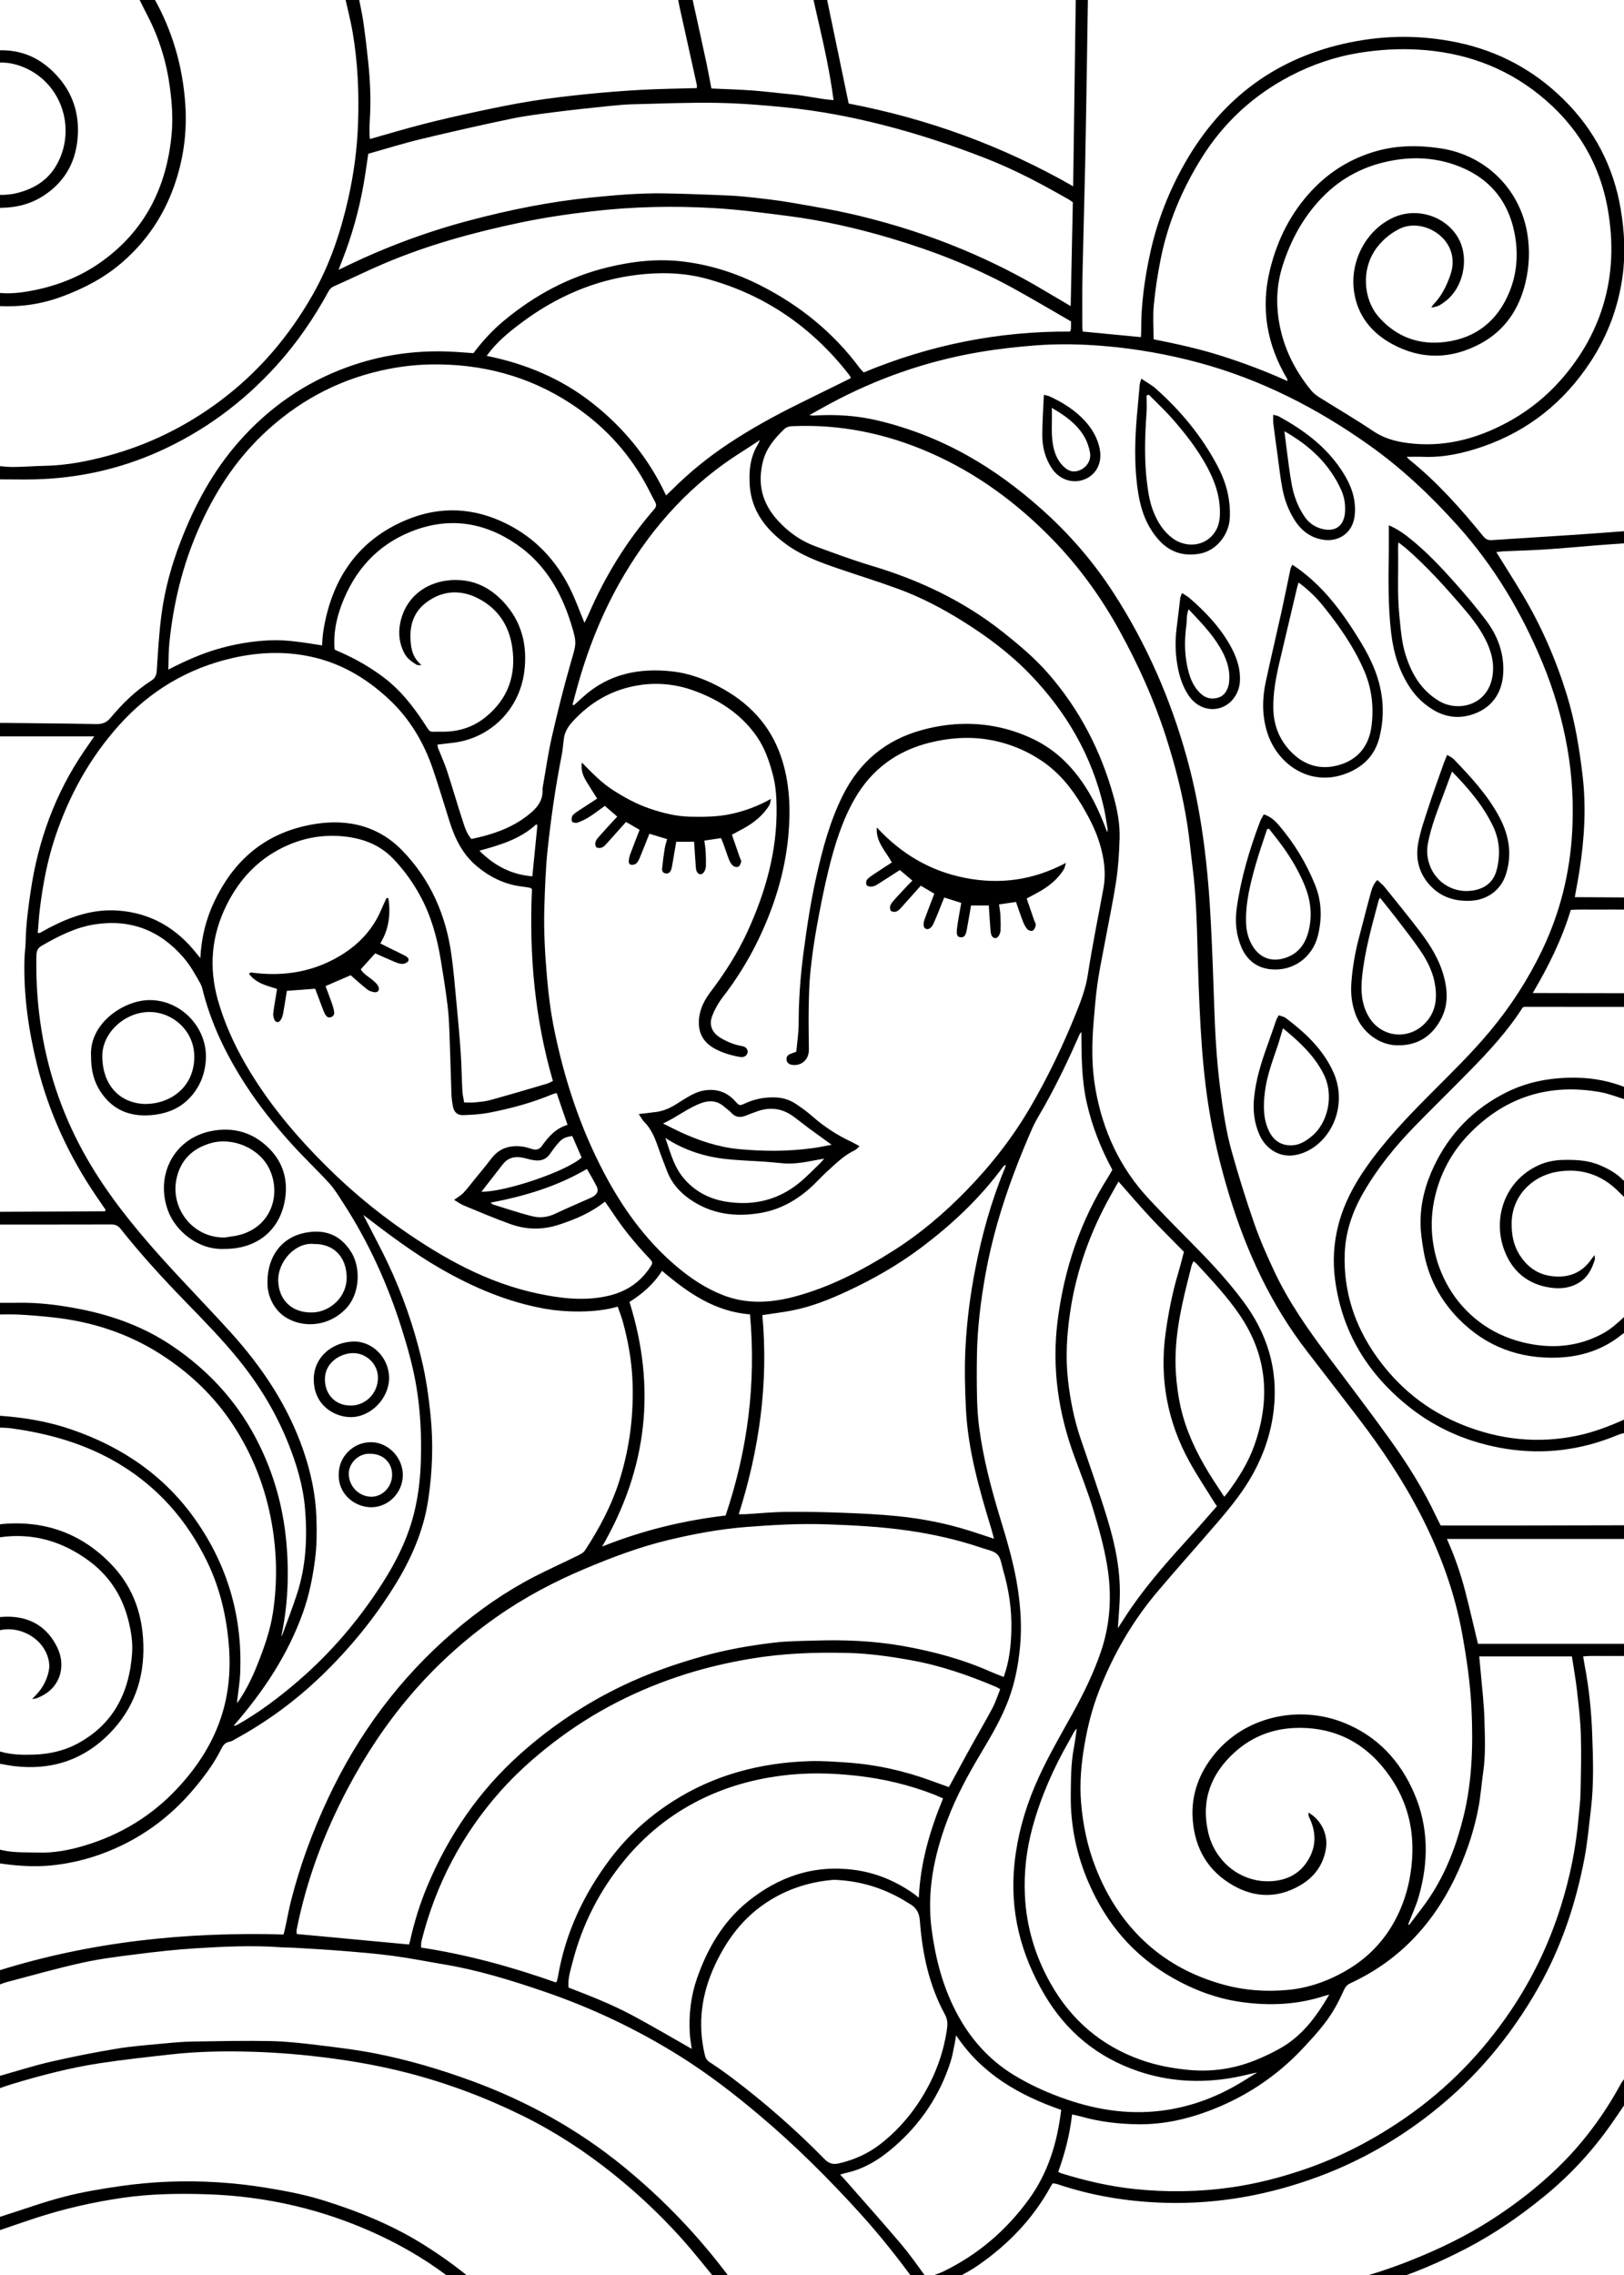 <?xml version="1.0" encoding="UTF-8"?>
<svg xmlns="http://www.w3.org/2000/svg" width="950" height="1330" version="1.1" viewBox="0 0 950 1330">
  <!-- Generator: Adobe Illustrator 28.6.0, SVG Export Plug-In . SVG Version: 1.2.0 Build 709)  -->
  <g>
    <g id="Camada_1">
      <g>
        <path d="M18.775,993.202c.688-.064,1.419.002,2.056-.212,14.331-4.798,18.073-18.597,12.777-29.661-5.465-11.416-14.873-17.746-27.776-18.17-2.302-.076-4.612.116-6.931.284v7.873c12.617-3.605,28.221,5.02,29.866,19.195.292,2.519-.353,5.303-1.174,7.762-1.668,4.995-4.704,9.148-8.817,12.928Z"/>
        <path d="M-1.099,171.158v7.807c.337.002.67.008 1.0.023,12.415.565,24.426-1.231,36.135-5.529,12.755-4.682,24.622-10.822,34.989-19.69,14.251-12.19,24.48-27.144,30.761-44.806,5.531-15.55,7.742-31.626,6.61-48.027-1.527-22.124-7.515-43.034-18.538-62.392h-8.887c1.773,3.545,3.497,7.116,5.328,10.631,6.906,13.252,11.149,27.342,13.113,42.113,1.191,8.96,1.818,18.034.997,27.013-2.837,31.011-15.59,56.691-41.5,75.018-12.405,8.775-26.24,14.038-41.104,16.773-6.26,1.152-12.551,1.801-18.905,1.065Z"/>
        <path d="M61.282,1016.131c14.891-13.692,22.407-30.958,22.606-51.282.186-18.971-5.243-36.079-18.414-49.922-17.128-18.001-38.404-26.026-63.292-24.039-1.06.085-2.118.257-3.281.461v7.521c.454-.063.906-.127,1.365-.19,19.004-2.639,36.06,2.378,51.369,13.523,11.762,8.563,19.496,20.023,23.215,34.168,1.741,6.623,2.9,13.316,2.419,20.153-1.647,23.416-11.288,42.093-32.751,53.232-7.532,3.909-15.838,5.692-24.367,6.006-6.659.245-13.307.155-19.792-1.705-.483-.139-.971-.286-1.457-.433v7.312c3.453.629,6.66,1.255,9.884,1.622,19.903,2.271,37.704-2.827,52.497-16.428Z"/>
        <path d="M904.662,321.167c10.015-.652,20.01-1.618,30.016-2.409,5.442-.43,10.889-.78,16.334-1.166v-7.11c-9.583.704-19.162,1.464-28.749,2.098-16.532,1.094-33.072,2.09-49.604,3.185-2.117.14-3.553-.49-4.931-2.183-13.179-16.201-27.009-31.787-43.375-44.916-.415-.333-.735-.783-1.501-1.615,3.667,0,6.745-.102,9.814.018,12.02.471,23.521-2.115,34.759-6.003,26.695-9.238,47.569-26.054,62.993-49.546,9.947-15.149,16.21-31.828,18.715-49.848,1.832-13.171,1.133-26.31-1.046-39.333-4.181-24.991-15.484-46.529-33.457-64.244-17.329-17.081-38.019-28.229-62.053-33.258-20.915-4.376-41.737-4.341-62.547-.12-42.793,8.679-74.866,32.256-96.595,70.093-9.505,16.551-16.414,34.103-20.51,52.702-3.345,15.188-5.49,30.567-5.369,46.185.008,1.016-.09,2.032-.155,3.398-11.397-1.093-22.619-2.169-34.053-3.266-.081-1.204-.228-2.358-.227-3.511.011-9.771-.094-19.546.106-29.314.437-21.303,1.093-42.601,1.546-63.903.428-20.125.72-40.252,1.053-60.379.211-12.726.389-25.452.582-38.179h-7.11c-.506,36.528-1.011,73.056-1.528,110.358-41.566-23.765-85.218-39.536-131.32-48.37-4.319-20.757-8.609-41.372-12.899-61.988h-7.998c1.107,4.879,2.199,9.762,3.325,14.636,3.422,14.813,6.672,29.658,8.721,45.327-8.078-.528-15.749-2.527-23.568-3.247-7.935-.731-15.844-1.766-23.788-2.355-7.933-.588-15.894-.789-24.095-1.172-1.004-5.183-1.896-10.241-2.972-15.259-2.6-12.125-5.279-24.234-7.953-36.343-.123-.558-.505-1.06-.766-1.588h-7.998c.391,2.016.737,4.041,1.18,6.045,3.319,15.012,6.66,30.019,9.979,45.031.092.417.012.872.012,1.886-10.699.313-21.403.422-32.083.997-10.779.581-21.553,1.433-32.293,2.521-10.742,1.088-21.484,2.334-32.143,4.03-10.64,1.693-21.209,3.885-31.751,6.128-10.547,2.244-21.071,4.632-31.516,7.307-10.448,2.676-20.786,5.787-31.438,8.782-.542-4.086-.217-8.438.017-12.768.568-10.516.122-20.999-.946-31.454-.825-8.07-1.793-16.131-2.926-24.163-.679-4.813-1.798-9.564-2.719-14.343h-7.998c1.502,6.769,3.284,13.49,4.452,20.316,3.004,17.567,3.773,35.316,3.169,53.095-.508,14.951-2.486,29.742-5.791,44.365-4.425,19.576-10.761,38.438-20.712,55.925-13.993,24.591-31.972,45.658-54.832,62.605-19.635,14.556-41.138,25.105-64.605,31.504-12.094,3.298-24.455,5.722-37.113,5.972-6.207.123-12.409.638-18.615.681-2.927.02-5.857-.289-8.887-.569v7.84c.483-.019.967-.042,1.45-.042,6.809-.006,13.621.181,20.425-.001,24.995-.669,49.051-5.958,71.849-16.125,26.553-11.841,49.518-28.807,69.079-50.38,12.001-13.235,22.015-27.828,30.518-43.495.807-1.486,1.809-2.319,3.454-3.036,9.623-4.197,19.033-8.886,28.691-12.996,25.672-10.928,52.446-18.281,79.696-24.011,14.044-2.953,28.208-5.052,42.475-6.689,23.61-2.71,47.273-3.23,70.933-1.859,14.599.846,29.152,2.781,43.672,4.648,20.271,2.608,40.181,7.137,59.753,12.951,24.575,7.301,48.437,16.515,70.983,28.829,11.546,6.307,22.85,13.059,34.609,19.808,0,1.664.029,2.988-.017,4.31-.014.409-.236.811-.499,1.65-41.711-.257-81.908,7.745-120.711,23.892-.768-.825-1.647-1.604-2.331-2.527-15.451-20.856-35.122-36.711-58.15-48.38-14.061-7.125-28.934-11.892-44.695-13.871-15.064-1.892-29.749-.261-44.388,3.268-22.896,5.519-42.986,16.346-61.013,31.348-6.644,5.529-12.417,11.786-17.739,18.891-4.703-.313-9.541-.75-14.39-.938-20.341-.791-40.149,2.14-59.293,9.067-24.856,8.994-45.87,23.66-63.365,43.445-15.201,17.191-25.912,37.004-34.15,58.263-5.363,13.84-9.325,28.104-11.272,42.802-1.434,10.824-2.065,21.762-2.762,32.669-.177,2.78-.812,4.615-3.252,6.173-9.185,5.868-16.91,13.43-23.843,21.761-2.341,2.813-4.887,3.661-8.411,3.593-17.616-.341-35.236-.467-52.854-.66-1.46-.016-2.929-.013-4.452-.009v5.733c.025.705.027,1.415.039,2.124h56.202c-2.199,3.184-4.109,5.914-5.985,8.668-16.886,24.786-26.844,52.222-31.215,81.782-1.449,9.8-2.762,19.614-2.951,29.546-.062,3.246-.563,6.482-.665,9.729-.665,21.157,2.299,41.914,7.349,62.381,6.802,27.57,18.522,52.975,34.458,76.454,1.896,2.794,3.811,5.575,5.674,8.299-.124.266-.164.419-.255.53-.089.109-.23.251-.348.252-20.767.121-41.535.234-62.302.328v7.437c.22-.013.44-.025.66-.025,21.769-.018,43.538.012,65.307-.051,2.401-.007,4.104.595,5.678,2.583,11.771,14.859,24.556,28.82,37.768,42.408,10.929,11.24,21.921,22.432,31.768,34.672,11.762,14.621,21.381,30.525,28.383,47.935,4.927,12.251,8.766,24.899,9.915,38.092,1.486,17.06.675,34.039-4.694,50.488-2.518,7.713-5.465,15.286-8.237,22.916-.242.667-.63,1.28-.949,1.919,3.941-18.42,4.672-36.739,2.985-55.281-1.982-21.796-7.996-42.35-18.262-61.61-11.567-21.699-27.89-39.124-48.238-52.922-16.562-11.23-34.844-17.917-54.341-21.737-11.782-2.308-23.621-3.837-35.652-3.653-3.976.061-7.963.031-12.091.018v6.82c4.184-.043,8.266-.137,12.324.071,6.493.333,12.981.904,19.448,1.594,22.84,2.436,44.219,9.303,63.6,21.772,16.603,10.682,30.709,24.004,41.67,40.547,11.775,17.773,19.351,37.182,23.03,58.153,3.04,17.335,3.316,34.724.692,52.107-1.575,10.434-5.101,20.359-8.968,30.139-2.884,7.295-6.273,14.354-10.635,20.907-.362.544-.798,1.038-1.481,1.917.7-6.26,1.676-11.926,1.915-17.624,1.36-32.413-7.085-62.06-25.597-88.757-18.301-26.392-43.415-43.483-73.53-53.737-13.257-4.514-26.922-6.831-40.846-7.831-.54-.039-1.081-.076-1.621-.119v6.963c2.726.081,5.291.133,7.814.48,22.32,3.067,43.662,9.141,63.127,20.88,22.711,13.696,39.415,32.821,51.053,56.504,7.12,14.49,10.995,29.866,12.657,45.899,1.513,14.589.811,28.922-3.415,43.038-5.032,16.809-14.276,31.097-26.088,43.838-15.143,16.334-33.565,27.488-54.842,33.822-8.792,2.617-17.801,4.326-27.106,4.026-7.783-.251-15.615.27-23.2-2.027v8.205c2.781.389,5.49.78,8.211,1.06,8.548.88,17.101,1.045,25.655-.039,8.984-1.139,17.759-3.205,26.255-6.285,21.77-7.893,40-20.874,54.816-38.662,5.974-7.173,11.547-14.62,15.681-23.046,1.017-2.072,2.324-3.647,4.856-4.045,1.254-.197,2.419-1.069,3.585-1.707,18.545-10.133,35.403-22.583,50.573-37.272,16.442-15.919,30.815-33.527,42.822-53.056,9.389-15.272,16.425-31.477,19.114-49.262,2.483-16.419,3.062-32.943,1.391-49.538-1.11-11.025-2.688-21.933-5.274-32.715-4.64-19.352-11.138-38.048-19.638-56.026-3.853-8.149-8.14-16.094-12.234-24.129-.726-1.425-1.476-2.839-2.215-4.257,14.625,11.174,29.221,22.225,45.176,31.4,19.12,10.995,39.191,19.531,60.987,23.445,11.043,1.983,29.238,2.779,42.665-1.216,1.027,2.983,2.241,5.953,3.073,9.026,2.939,10.859,4.975,21.835,5.521,33.147.973,20.163-1.452,39.837-7.447,59.055-4.61,14.779-11.814,28.358-20.271,41.263-.956,1.459-2.908,2.41-4.578,3.233-8.354,4.117-16.869,7.916-25.138,12.192-16.89,8.734-32.408,19.553-46.835,31.91-31.721,27.172-56.066,59.902-73.78,97.701-9.004,19.214-16.337,38.988-21.577,59.536-1.241,4.866-2.116,9.824-3.177,14.736-.339,1.569-.738,3.124-1.238,5.228-56.669-1.561-112.404,4.097-166.979,21.212v8.388c1.82-.694,3.637-1.381,5.504-1.874,14.586-3.848,29.115-7.975,43.836-11.223,10.5-2.317,21.244-3.626,31.931-4.971,11.275-1.419,22.59-2.708,33.927-3.406,16.834-1.037,33.699-1.852,50.575-.601,2.507.186,5.034.105,7.545.26,9.438.581,18.884,1.084,28.307,1.851,9.853.802,19.722,1.591,29.515,2.908,10.102,1.358,20.117,3.366,30.176,5.053,19.613,3.289,38.549,9.151,57.304,15.526,28.256,9.604,55.103,22.294,80.415,38.166,16.329,10.24,31.546,21.977,46.263,34.378,20.968,17.668,40.374,36.949,58.784,57.248,11.74,12.945,22.596,26.6,32.821,40.763.496.687.721,1.569,1.073,2.36h10.664c8.576-3.589,17.054-7.362,24.738-12.698,17.615-12.232,32.149-27.29,42.475-46.219.277-.508.623-.978,1.029-1.608.889.138,1.777.15,2.577.42,20.478,6.908,41.548,10.333,63.125,10.953,31.48.904,61.83-4.755,91.191-15.834,23.546-8.885,45.155-21.286,64.944-36.861,25.676-20.21,46.196-44.761,62.303-73.144,13.359-23.541,21.805-48.815,26.875-75.253,1.832-9.555,2.669-19.307,3.835-28.984,1.778-14.752,1.277-29.578.728-44.351-.5-13.439-1.89-26.85-4.447-40.096-.277-1.437-.495-2.886-.839-4.91,4.344-.43,8.433-.195,12.5-.232,4.145-.038,8.291-.001,12.437.003v-7.11h-86.452c-2.555-10.579-4.896-20.922-7.572-31.176-2.649-10.15-6.084-20.056-10.598-30.145h104.622v-7.998c-20.436.044-40.873.099-61.309.126-15.532.021-31.065.004-46.922.004-.795-1.559-1.706-3.224-2.51-4.939-7.625-16.273-17.171-31.419-27.642-45.95-11.666-16.19-23.763-32.071-35.733-48.041-11.727-15.645-22.973-31.615-31.334-49.361-4.345-9.222-8.494-18.595-11.849-28.209-4.866-13.946-9.257-28.08-13.242-42.304-3.431-12.247-5.182-24.868-6.795-37.499-2.045-16.011-2.905-32.08-3.433-48.191-.514-15.67-1.108-31.34-1.89-46.999-1.641-32.853-5.27-65.444-14.061-97.258-9.478-34.303-23.579-66.594-42.933-96.497-11.799-18.23-25.899-34.523-42.148-48.974-13.423-11.938-27.729-22.592-43.432-31.366-16.382-9.154-33.691-15.926-51.909-20.31-12.455-2.998-25.136-3.81-37.92-2.982-.534.035-1.078-.101-2.507-.249,4.542-2.525,8.327-4.69,12.166-6.754,27.327-14.695,56.255-24.778,86.845-30.027,10.923-1.874,21.899-3.108,32.975-3.974,13.656-1.068,27.24-.776,40.778.372,18.576,1.575,36.917,4.829,54.966,9.689,36.447,9.815,69.432,26.692,100.064,48.478,19.022,13.529,35.822,29.433,51.416,46.778,21.325,23.719,37.327,50.645,49.531,79.938,6.787,16.289,11.695,33.166,14.726,50.574,2.777,15.948,3.629,32.049,2.777,48.154-1.286,24.293-7.059,47.586-17.608,69.58-8.163,17.019-18.347,32.747-30.434,47.271-10.907,13.107-23.145,24.925-35.144,36.982-13.267,13.331-26.253,26.914-37.107,42.351-7.365,10.474-13.337,21.642-16.539,34.154-2.706,10.569-3.32,21.199-1.865,32.046,4.13,30.807,19.274,55.127,43.337,74.234,16.6,13.181,35.649,21.062,56.413,24.407,22.552,3.633,44.519.758,65.656-8.063,1.476-.616,3.074-.939,4.615-1.399v-7.998c-9.17,4.128-18.496,7.757-28.398,9.82-22.84,4.759-44.951,2.428-66.584-6.136-21.144-8.37-38.077-22.054-51.079-40.495-12.543-17.791-19.065-37.689-18.349-59.6.414-12.654,4.39-24.415,10.647-35.362,8.348-14.605,18.868-27.577,30.593-39.57,10.65-10.893,21.551-21.54,32.218-32.417,11.19-11.411,22.006-23.155,30.668-36.761.386-.118.802-.357,1.218-.357,19.689-.001,39.377.019,59.066.037v-7.998c-16.408-.039-32.815-.078-49.223-.116-1.465-.003-2.93-0-5.181-0,9.159-15.605,17.001-31.218,22.24-48.601,5.362-.364,10.792-.086,16.2-.161,5.32-.073,10.643-.006,15.964-.001v-7.11c-8.428-.053-16.856-.108-25.284-.159-1.428-.009-2.856-.001-4.532-.001.995-5.629,1.981-10.675,2.766-15.752,2.833-18.336,3.981-36.706,1.798-55.238-1.887-16.024-4.462-31.881-9.23-47.326-6.35-20.566-14.885-40.177-25.931-58.659-4.917-8.227-10.076-16.309-15.3-24.739,1.141-.148,2.403-.404,3.674-.463,8.563-.396,17.137-.602,25.689-1.159ZM99.058,376.037c2.317-23.101,7.711-45.445,17.076-66.746,9.138-20.785,21.176-39.627,37.719-55.365,19.615-18.662,42.541-31.275,68.99-37.272,9.521-2.159,19.208-3.413,28.968-3.588,29.598-.53,57.178,6.61,82.049,22.863,18.235,11.916,32.958,27.334,43.571,46.487,2.006,3.62,3.794,7.359,5.773,10.994.901,1.656.76,2.86-.536,4.352-16.03,18.458-28.707,39.024-38.397,61.453-.7,1.62-1.526,3.185-2.31,4.769-.038.076-.225.078-.11.042-2.773-6.665-5.182-13.482-8.37-19.913-8.177-16.496-20.244-29.387-36.814-37.74-19.365-9.761-39.333-10.703-59.224-2.307-27.684,11.685-42.702,33.514-47.925,62.615-.313,1.746-.574,3.505-.763,5.269-.17,1.591-.209,3.196-.339,5.363-10.401-1.619-20.529-3.445-30.867-2.963-10.247.478-20.241,2.192-30.088,5.038-9.952,2.877-19.337,7.107-28.993,12.069.193-5.483.093-10.481.589-15.419ZM438.578,283.795c1.026,14.889,9.356,25.504,20.826,34.035,9.389,6.983,20.279,10.903,31.21,14.647,11.61,3.977,23.353,7.584,34.866,11.819,13.224,4.863,25.697,11.377,37.644,18.837,14.222,8.88,27.636,18.873,39.308,30.948,21.295,22.032,36.283,47.672,43.202,77.729.956,4.155,1.539,8.397,2.25,12.606.095.562-.081,1.169-.172,2.235-3.501-9.471-7.371-18.255-12.6-26.398-7.672-11.948-17.364-21.682-30.252-27.952-8.291-4.034-16.987-6.778-26.128-8.14-13.527-2.016-26.872-.882-39.938,2.772-20.775,5.81-35.934,18.453-45.672,37.87-7.644,15.243-11.955,31.484-15.644,47.947-3.295,14.708-5.537,29.606-7.495,44.555-1.791,13.667-2.781,27.351-2.792,41.139-.005,5.435-.885,10.869-1.375,16.408-1.342.495-2.44.87-3.513,1.303-1.537.62-2.428,1.764-2.195,3.442.259,1.87,1.546,2.698,3.366,2.94,5.462.727,9.725-3.116,9.695-8.829-.041-7.848-.252-15.699-.117-23.543.128-7.391.28-14.809,1.021-22.154.887-8.795,2.144-17.574,3.724-26.272,2.035-11.201,4.213-22.399,6.939-33.447,3.509-14.222,7.791-28.231,15.123-41.079,9.93-17.401,24.747-28.28,44.124-33.066,11.04-2.727,22.267-3.613,33.476-1.861,11.356,1.774,21.987,5.919,31.615,12.304,10.07,6.677,17.542,15.799,23.689,26.053,4.265,7.114,8.084,14.475,10.512,22.448,2.611,8.575,3.829,17.312,2.2,26.248-3.072,16.846-6.538,33.631-9.14,50.548-1.211,7.875-3.906,15.025-6.83,22.287-7.585,18.835-16.313,37.095-26.512,54.649-10.537,18.137-23.363,34.52-38.016,49.505-12.772,13.062-26.628,24.853-42.05,34.632-18.288,11.596-37.403,21.613-58.507,27.172-13.719,3.614-27.555,4.35-41.058-.81-10.448-3.992-19.697-10.18-28.181-17.434-17.912-15.315-31.318-34.109-42.179-54.869-13.682-26.152-22.801-53.88-28.713-82.717-2.078-10.136-3.408-20.377-4.297-30.701-1.182-13.724-2.006-27.454-1.566-41.216.358-11.225.724-22.483,1.907-33.64,1.962-18.514,4.631-36.949,8.247-55.232.628-3.174.803-6.435,1.248-9.647.521-3.767,2.259-6.82,4.845-9.689,10.717-11.892,23.879-19.351,39.664-21.674,10.365-1.526,20.789-.52,30.677,2.946,14.934,5.234,27.947,13.451,37.325,26.604,4.976,6.98,7.676,14.947,9.826,23.13,1.628,6.192,2.037,12.516,2.119,18.905.328,25.535-6.434,49.369-16.949,72.365-5.817,12.722-13.317,24.363-21.728,35.494-3.679,4.868-6.427,10.211-6.781,16.584-.427,7.69,2.846,13.083,9.476,16.646,4.607,2.475,9.577,3.875,14.695,4.771,2.203.386,3.991-.807,4.317-2.688.285-1.647-.904-3.283-3.066-3.653-4.593-.786-8.809-2.468-12.773-4.855-4.919-2.962-6.924-7.476-4.856-12.831,1.469-3.805,3.541-7.531,6.033-10.76,8.075-10.466,15.045-21.596,20.791-33.468,9.357-19.332,15.732-39.636,17.706-61.052,1.333-14.463.934-28.911-3.259-43.118-5.595-18.956-17.355-32.701-34.233-42.382-9.583-5.497-19.824-9.493-30.821-10.662-19.131-2.034-36.862,1.498-51.656,14.87-1.847,1.669-3.692,3.339-5.538,5.009-.24-.155-.48-.309-.719-.464.719-2.682,1.433-5.365,2.157-8.046,6.433-23.823,15.455-46.587,28.075-67.836,17.348-29.209,39.756-53.613,68.661-71.79,3.375-2.123,6.687-4.347,10.752-6.996-.621,1.332-.863,2.019-1.237,2.626-4.563,7.392-5.325,15.598-4.75,23.945ZM689.333,743.817c-3.481,11.643-5.835,23.545-7.488,35.543-3.67,26.629,1.05,51.853,14.058,75.384,4.358,7.883,9.393,15.391,14.128,23.064.537.871,1.142,1.7,1.837,2.727-4.74,5.389-9.342,10.763-14.096,15.998-12.63,13.905-25.223,27.84-35.959,43.312-2.682,3.865-5.165,7.867-7.905,12.058.381-5.707.833-11.073,1.079-16.449.754-16.49-2.57-32.429-7.352-48.024-4.807-15.676-10.37-31.12-15.607-46.664-3.742-11.107-5.995-22.487-7.3-34.157-1.496-13.379-.64-26.631,1.318-39.786,3.607-24.221,11.834-46.934,23.855-68.269,1.438-2.551,2.865-5.109,4.386-7.822,6.346,7.173,12.32,14.206,18.604,20.951,6.343,6.808,12.992,13.331,19.68,20.156-1.086,4.041-2.061,8.041-3.238,11.98ZM694.449,750.237c.864-3.439,1.699-6.886,2.603-10.315.213-.808.651-1.556,1.082-2.553.686.503,1.214.775,1.593,1.185,8.931,9.664,17.975,19.212,25.427,30.151,16.296,23.921,18.069,49.429,8.635,76.192-3.673,10.419-9.585,19.63-16.151,28.438-.331.445-.738.833-1.504,1.687-3.14-4.839-6.202-9.324-9.025-13.954-7.272-11.923-13.264-24.463-16.382-38.126-1.503-6.587-2.412-13.379-2.855-20.127-1.175-17.912,2.243-35.319,6.578-52.58ZM648.359,687.92c-16.456,25.925-25.97,54.289-29.734,84.667-3.364,27.144.439,53.392,9.873,78.948,3.788,10.262,7.815,20.463,10.994,30.917,3.22,10.591,6.211,21.342,8.076,32.233,2.951,17.229,2.104,34.375-3.651,51.154-4.29,12.509-10.07,24.268-16.436,35.801-7.786,14.104-15.998,27.987-22.267,42.887-6,14.26-10.042,28.988-11.714,44.408-3.015,27.801,3.432,53.341,17.542,77.256,12.795,21.687,31.045,36.61,54.813,44.676,17.696,6.005,35.869,7.054,54.265,3.988,4.885-.814,9.695-2.073,15.329-3.299-4.332,2.672-7.992,5.056-11.769,7.235-13.73,7.921-28.347,13.158-44.169,15.145-20.613,2.589-40.327-.85-59.582-8.004-9.308-3.458-18.271-7.613-26.777-12.795-14.958-9.113-26.016-21.803-33.981-37.186-7.761-14.986-11.939-31.108-14.159-47.806-2.949-22.179,1.363-43.296,9.083-63.904,5.204-13.889,12.292-26.871,19.892-39.577,6.076-10.158,12.066-20.359,16.181-31.529,3.651-9.91,5.578-20.125,6.557-30.653,1.024-11.016.366-21.894-1.198-32.734-2.071-14.352-6.176-28.244-10.396-42.084-5.35-17.547-10.012-35.257-12.381-53.48-.742-5.707-1.073-11.491-1.211-17.249-.202-8.421-.194-16.852-.037-25.275.29-15.544,2.18-30.937,4.902-46.228,3.666-20.593,9.567-40.574,16.947-60.115,3.292-8.716,6.827-17.351,10.592-25.872,1.965-4.446,4.66-8.571,7.04-12.833,7.578-13.57,14.276-27.572,20.512-41.8.222-.505.485-.993,1.083-1.434.085,13.912.081,27.745,3.154,41.351,3.084,13.653,8.164,26.536,14.96,39.153-.733,1.272-1.479,2.689-2.334,4.036ZM637.019,1101.14c10.32,23.604,26.229,42.254,48.841,55.095,12.65,7.184,25.993,12.19,40.34,14.194,16.443,2.297,32.768,1.594,48.704-3.622.654-.214,1.327-.368,2.684-.741-7.732,13.214-16.205,24.646-29.437,31.833-9.293,5.048-18.868,9.158-29.313,11.141-7.89,1.498-15.736,1.824-23.772,1.039-9.494-.927-18.755-2.677-27.706-5.856-23.137-8.218-40.665-23.24-52.719-44.543-9.023-15.947-14.212-33.128-15.093-51.485-.651-13.544.891-26.872,4.466-39.97,4.86-17.804,12.253-34.522,21.422-50.493.734-1.279,1.402-2.597,2.11-3.892.625-1.144,1.264-2.281,2.33-3.28-.567,3.83-1.001,7.684-1.726,11.484-1.729,9.064-1.665,18.218-1.775,27.387-.217,18.032,3.449,35.255,10.643,51.71ZM445.96,768.826c6.234-.951,11.803-1.617,17.296-2.676,11.4-2.199,22.118-6.504,32.576-11.381,14.775-6.891,28.943-14.919,42.04-24.655,18.483-13.739,35.183-29.355,48.897-47.983.343-.466.779-.865,1.626-1.107-.235.765-.41,1.556-.715,2.292-7.893,19.065-13.337,38.836-17.271,59.066-2.887,14.844-4.787,29.833-5.6,44.888-.644,11.942-.358,23.975.21,35.935,1.159,24.431,7.907,47.752,14.986,70.972.5,1.641.882,3.319,1.423,5.379-5.217-1.71-9.903-3.305-14.625-4.783-13.455-4.212-27.252-6.919-41.24-8.356-10.875-1.117-21.826-1.616-32.757-2.034-11.082-.424-22.183-.635-33.271-.512-7.824.087-15.639.894-23.46,1.357-1.166.069-2.34.01-3.928.01,12.059-37.985,17.458-76.593,13.812-116.412ZM343.358,683.371c1.995,3.563,3.977,6.82,5.67,10.221,1.19,2.389.502,4.212-1.718,5.73-.605.414-1.277.745-1.949,1.044-6.869,3.061-13.806,5.978-20.597,9.205-4.218,2.004-8.695,2.597-12.961,1.569-7.862-1.895-15.537-4.565-23.282-6.936-.388-.119-.704-.471-1.611-1.102,20.107-3.823,38.906-9.447,56.446-19.73ZM281.62,696.726c4.202-5.399,8.344-10.767,12.537-16.096,3.661-4.652,8.445-4.766,13.65-3.358,2.11.571,4.295,1.121,6.458,1.175,3.111.077,5.691-1.251,7.527-3.932,1.419-2.072,2.925-4.1,4.557-6.005,2.53-2.954,4.184-3.766,8.407-4.371,1.892,4.341,3.705,8.503,5.483,12.585-8.897,8.049-44.414,20.119-58.621,20.002ZM307.642,477.506c-7.454,5.603-15.933,8.974-24.862,11.34-2.27.602-4.575,1.073-7.011,1.638-3.029-3.337-4.081-7.545-5.393-11.539-3.086-9.399-5.801-18.919-8.888-28.317-1.474-4.485-3.465-8.8-5.191-13.204-.206-.526-.22-1.127-.401-2.125,3.306-.386,6.445-.736,9.58-1.121,20.183-2.478,38.214-18.208,41.213-41.541,1.941-15.103-1.347-29.096-12.136-40.71-6.853-7.377-15.142-12.027-25.106-12.753-16.083-1.172-31.678,7.288-35.308,24.949-1.243,6.051-.599,12.047,2.34,17.668,1.656,3.166,4.39,5.122,7.318,6.881.422.254,1.093.094,2.793.191-4.295-3.541-5.672-7.645-6.199-11.991-1.171-9.666.775-18.482,8.925-24.619,9.37-7.056,19.87-7.731,30.144-2.538,11.528,5.827,18.231,15.585,20.159,28.515,2.442,16.379-2.373,30.08-15.154,40.681-7.435,6.167-16.213,8.995-25.886,8.84-8.61-.138-6.134,1.413-11.108-5.997-6.199-9.235-13.065-17.988-21.909-24.868-8.669-6.744-18.197-12.12-28.316-16.42-.403-.171-.788-.382-1.561-.76-.711-9.205.997-17.858,4.148-26.199,7.526-19.923,20.696-34.751,40.646-42.735,21.711-8.689,42.378-5.752,61.548,7.342,16.633,11.361,26.224,27.778,32.061,46.605,3.586,11.567,3.007,11.506-.309,23.057-4.077,14.202-7.656,28.563-10.952,42.969-2.23,9.747-3.603,19.69-5.356,29.546-.052.291-.117.591-.097.881.526,7.693-4.262,12.221-9.733,16.334ZM314.349,482.499c-.967,9.776-1.933,19.553-2.948,29.815-12.157-1.005-22.044-6.036-30.966-14.984,12.362-3.359,24.017-6.865,33.286-15.453.209.207.419.415.628.622ZM23.364,530.948c1.757-14.089,4.371-28.01,8.881-41.512,8.158-24.421,20.361-46.567,37.654-65.727,17.848-19.775,39.796-32.925,65.753-38.924,16.471-3.807,33.137-4.308,49.685-.056,16.128,4.144,29.837,12.6,41.961,23.847,12.216,11.333,20.487,25.184,25.85,40.802,3.553,10.348,6.637,20.857,9.955,31.287,3.141,9.871,7.635,18.876,15.796,25.716,7.804,6.541,16.558,10.773,26.726,11.943,1.467.169,2.925.428,4.379.689.264.047.49.307,1.188.77-1.732,37.738,1.505,75.284,12.244,112.17-1.372.644-2.357,1.27-3.433,1.586-11.053,3.242-22.097,6.517-33.199,9.583-2.958.817-6.095,1.045-9.168,1.361-1.876.193-3.788.036-6.112.036-.437-2.724-.95-4.747-1.055-6.791-.387-7.531-.468-15.081-.983-22.602-.666-9.726-1.575-19.436-2.494-29.143-.877-9.267-1.639-18.555-2.913-27.771-3.227-23.344-12.299-44.04-28.864-61.089-8.287-8.529-18.495-13.887-30.187-15.665-9.102-1.384-18.299-.572-27.322,1.563-24.864,5.884-41.605,21.42-52.359,44.048-4.881,10.269-7.556,21.115-8.16,33.053-.869-1.054-1.461-1.742-2.021-2.456-11.725-14.941-26.758-23.882-45.925-25.316-14.543-1.088-27.71,3.408-40.352,9.995-1.835.956-3.614,2.019-5.436,3.001-.224.121-.552.05-1.376.104.424-4.888.691-9.716,1.287-14.503ZM234.809,776.184c3.626,11.431,6.861,22.952,8.821,34.795,2.351,14.207,2.998,28.509,2.569,42.901-.355,11.892-1.828,23.584-5.148,35.009-3.83,13.18-10.049,25.25-17.413,36.763-13.638,21.324-29.899,40.42-49.07,56.95-11.205,9.661-22.994,18.583-35.94,25.855-.334.187-.764.203-2.008.513,17.613-20.246,31.762-41.568,40.569-66.133,3.606-10.059,5.709-20.457,7.091-31.06,1.058-8.123,1.096-16.233.825-24.354-.446-13.377-3.175-26.348-7.494-39.01-9.044-26.508-24.297-49.221-42.932-69.783-13.408-14.795-27.413-29.051-40.74-43.917-16.005-17.852-31.044-36.496-43.046-57.377-13.395-23.304-22.255-48.232-26.579-74.762-2.385-14.635-3.344-29.364-3-44.196.062-2.693.897-4.225,3.248-5.571,9.804-5.616,19.783-10.728,31.124-12.441,20.73-3.13,37.816,3.532,51.517,19.253,4.015,4.607,6.935,9.92,9.914,15.196.501.888.923,1.863,1.162,2.851,4.898,20.217,13.848,38.619,25.035,56.023,8.181,12.727,17.654,24.468,27.789,35.651,6.939,7.655,14.499,14.746,21.466,22.377,3.061,3.352,5.457,7.343,7.953,11.175,14.862,22.819,26.06,47.355,34.288,73.29ZM355.605,757.622c-13.797,3.12-27.357,1.487-40.92-1.372-29.542-6.226-55.261-20.568-79.681-37.61-15.202-10.61-29.428-22.457-42.64-35.441-18.64-18.318-35.476-38.181-48.61-60.875-6.817-11.779-12.454-24.191-16.21-37.356-5.514-19.325-3.953-37.955,5.076-56.023,7.322-14.651,17.875-26.083,32.569-33.353,11.196-5.54,23.082-7.891,35.679-6.634,11.132,1.111,21.008,4.71,28.924,12.853,6.329,6.511,11.583,13.818,15.947,21.779,6.413,11.699,9.905,24.347,12.072,37.4,1.478,8.904,2.893,17.825,4.003,26.78.708,5.714.935,11.499,1.156,17.261.442,11.537.698,23.082,1.112,34.62.084,2.357.398,4.724.83,7.045.642,3.45,2.578,5.338,6.093,5.221,5.001-.165,10.062-.443,14.961-1.384,12.649-2.429,25.075-5.751,37-10.737.664-.277,1.382-.423,2.66-.805,2.169,6.335,4.209,12.294,6.377,18.629-6.993,2.051-11.21,6.957-15.013,12.331-1.506,2.128-3.46,2.52-5.856,1.766-1.82-.573-3.668-1.176-5.547-1.414-7.229-.916-13.454.819-18.089,6.921-3.309,4.357-6.846,8.541-10.296,12.79-2.044,2.517-3.987,5.134-6.224,7.468-1.375,1.435-3.219,2.422-5.351,3.972,2.138,1.256,3.79,2.505,5.642,3.268,9.027,3.716,18.015,7.56,27.196,10.861,9.271,3.334,18.628,3.589,28.265.464,9.664-3.134,18.829-6.953,27.144-13.569,1.621,2.331,3.244,4.555,4.754,6.853,6.117,9.31,13.214,17.827,20.829,25.932,2.586,2.753,2.649,2.947.579,6.008-5.919,8.754-14.117,14.019-24.429,16.351ZM368.233,761.151c7.223-4.557,14.087-10.271,19.024-18.217,15.16,12.872,30.812,23.813,51.478,25.484,3.615,40.264-1.335,79.157-14.27,117.575-24.698,2.913-48.703,8.727-72.24,18.153,26.436-45.673,31.722-92.844,16.009-142.995ZM239.263,1136.778c-21.919-2.045-43.646-4.073-65.712-6.132,0-.695-.163-1.706.024-2.648,5.742-28.944,15.994-56.229,29.772-82.297,10.347-19.578,22.48-37.91,36.849-54.722,14.773-17.284,31.515-32.472,50.118-45.566,16.396-11.54,34.02-20.837,52.501-28.571,15.565-6.514,31.314-12.455,47.755-16.423,15.106-3.646,30.335-6.479,45.851-7.71,15.796-1.253,31.613-2.106,47.447-1.555,15.803.55,31.587,1.376,47.292,3.64,14.833,2.138,29.339,5.405,43.501,10.243,3.068,1.048,6.799,1.646,8.843,3.778,2.005,2.09,2.342,5.842,3.249,8.912,3.37,11.409,5.153,23.096,4.869,34.969-.222,9.268-1.131,18.531-4.499,27.698-2.567-1.032-5.019-1.932-7.401-2.99-16.591-7.374-33.999-12.041-51.804-15.173-16.798-2.954-33.796-3.658-50.831-3.135-8.127.25-16.302.272-24.358,1.225-14.098,1.668-28.089,4.123-41.794,7.985-15.968,4.5-31.577,9.932-46.571,17.103-21.892,10.47-41.871,23.78-59.967,39.934-24.151,21.559-41.975,47.592-54.455,77.351-4.296,10.244-7.588,20.839-9.995,31.697-.187.841-.473,1.66-.684,2.388ZM325.743,1158.273c-.033.123-.192.212-.635.671-25.431-9-51.562-16.226-78.791-20.364.086-1.499-.028-2.662.239-3.73,8.264-33.033,23.65-62.342,46.28-87.78,9.156-10.293,19.385-19.435,30.306-27.882,23.679-18.315,49.89-31.654,78.364-40.595,12.27-3.853,24.789-6.716,37.51-8.863,18.923-3.194,37.95-3.878,57.046-3.387,12.418.319,24.695,2.05,36.942,4.262,17.286,3.122,33.695,8.803,49.779,15.63.662.281,1.265.704,2.32,1.301-1.525,3.758-2.72,7.578-4.561,11.057-4.008,7.575-8.386,14.954-12.537,22.455-3.936,7.113-7.775,14.279-11.66,21.421-.346.636-.711,1.262-1.297,2.299-3.35-1.207-6.635-2.361-9.899-3.57-16.055-5.943-32.617-9.608-49.691-10.793-7.371-.511-14.786-1.062-22.155-.813-28.776.972-55.812,8.089-80.227,23.832-13.93,8.982-26.075,20.021-36.04,33.226-15.546,20.601-26.33,43.431-30.66,69.07-.146.862-.405,1.706-.634,2.553ZM403.516,1188.804c.167,2.917.724,5.812,1.138,8.995-11.95-6.764-23.403-13.56-35.148-19.808-11.739-6.245-24.128-11.112-36.938-16.043-.486-5.112,1.087-9.799,2.273-14.473,5.651-22.277,15.908-42.293,30.492-60.015,12.076-14.675,26.599-26.398,43.626-34.981,14.931-7.526,30.708-12.05,47.26-14.287,15.211-2.056,30.328-1.732,45.537.013,15.362,1.762,30.224,5.296,44.614,10.894,1.625.632,3.208,1.371,5.312,2.276-7.704,18.642-13.269,37.521-14.205,58.09-1.298-1.042-2.118-1.781-3.016-2.409-10.456-7.318-21.859-12.166-34.613-13.874-23.743-3.181-44.465,3.911-62.654,18.726-14.374,11.707-23.374,27.276-29.439,44.599-3.659,10.45-4.869,21.274-4.239,32.297ZM482.426,1262.354c-16.895-17.241-35.017-33.118-54.29-47.659-4.243-3.201-8.596-6.276-13.058-9.161-1.689-1.092-2.345-2.389-2.779-4.211-4.323-18.156-1.939-35.571,5.845-52.334,6.314-13.597,14.822-25.551,27.055-34.531,13.002-9.544,27.691-14.347,42.684-15.495,15.378.582,28.621,4.788,40.959,12.031,1.021.599,1.987,1.294,3.024,1.862,4.02,2.206,5.868,5.154,6.241,10.151,1.428,19.143,5.399,37.752,14.713,54.819,1.785,3.271,1.499,6.324.936,9.811-1.715,10.619-4.955,20.693-9.819,30.246-7.072,13.89-16.521,25.891-28.848,35.511-7.222,5.636-15.408,9.296-24.32,11.351-3.208.74-5.774.231-8.342-2.39ZM601.905,1285.679c-13.189,18.155-29.717,32.355-49.927,42.185-2.255,1.096-4.695,1.806-6.967,2.871-2.155,1.011-3.401.424-4.782-1.491-4.322-5.989-8.617-12.031-13.397-17.649-10.433-12.26-21.155-24.274-31.768-36.382-1.058-1.207-2.174-2.363-3.587-3.894,1.316-.395,2.225-.739,3.164-.937,11.042-2.333,20.235-8.182,28.554-15.442,15.482-13.511,26.602-30.011,32.874-49.642,1.071-3.354,1.61-6.881,2.354-10.336.308-1.429.509-2.882.888-5.068,15.139,22.778,37.028,35.051,61.463,43.59-2.297,19.079-7.615,36.703-18.869,52.194ZM864.96,1056.255c1.23-6.659,1.684-13.457,2.664-20.166,1.486-10.177,1.005-20.414.738-30.602-.255-9.727-1.48-19.43-2.292-29.141-.209-2.492-.471-4.979-.758-7.982h54.206c1.026,6.73,2.226,13.248,2.969,19.818.98,8.658,2.016,17.345,2.274,26.041.337,11.377.033,22.778-.194,34.165-.091,4.569-.705,9.129-1.092,13.692-1.527,18.031-5.109,35.65-10.57,52.895-6.88,21.729-16.645,42.052-29.452,60.928-16.459,24.261-36.55,44.905-60.622,61.689-18.934,13.201-39.178,23.763-61.085,31.109-13.636,4.573-27.535,8.101-41.767,10.111-18.682,2.638-37.46,2.905-56.219.938-14.745-1.546-29.143-4.902-43.292-9.319-.406-.127-.768-.393-1.427-.74,3.849-10.703,6.751-21.639,8.096-33.535,1.829.406,3.369.666,4.86,1.093,11.034,3.159,22.299,4.492,33.758,4.634,13.964.173,27.39-2.651,40.374-7.431,21.728-7.998,40.601-20.381,56.447-37.402,6.778-7.28,13.473-14.562,18.394-23.261,1.889-3.338,3.583-6.8,5.152-10.301.832-1.857,1.889-3.163,3.787-4.039,29.893-13.803,50.293-36.695,63.491-66.466,5.236-11.81,9.212-24.034,11.557-36.727ZM543.723,264.538c27.395,11.945,50.98,29.295,71.746,50.576,15.579,15.966,28.557,33.894,39.332,53.443,10.884,19.748,20.156,40.189,27.085,61.661,5.501,17.047,9.976,34.362,12.701,52.079,1.276,8.298,2.036,16.674,3.08,25.009,1.99,15.883,2.437,31.851,2.874,47.83.416,15.234.913,30.472,1.799,45.684.869,14.91,2.147,29.785,4.417,44.585,2.81,18.322,7.092,36.277,12.516,53.953,10.056,32.773,24.297,63.498,45.407,90.769,9.873,12.754,19.702,25.543,29.518,38.341,13.798,17.989,26.402,36.766,36.797,56.941,11.37,22.067,19.884,45.121,24.335,69.667,2.646,14.588,4.781,29.24,5.459,44.0.966,21.028.441,42.023-4.621,62.686-4.118,16.807-10.139,32.778-19.723,47.239-3.734,5.635-8.048,10.885-12.098,16.311l-.567-.38c2.059-5.331,4.528-10.544,6.105-16.014,5.867-20.346,5.891-40.659-2.533-60.321-8.184-19.103-21.544-33.57-41.121-41.423-26.4-10.59-57.962-3.829-76.086,18.701-8.881,11.04-13.517,23.677-12.442,37.877,1.277,16.862,8.859,30.169,23.909,38.648,12.769,7.194,25.759,7.242,38.433.105,8.475-4.773,14.098-12.006,15.629-22,1.225-8-2.763-16.545-10.302-20.874.112,1.022-.006,1.848.3,2.463,4.163,8.367,4.571,16.702-.235,24.944-4.708,8.073-12.023,12-21.143,12.692-17.644,1.338-33.484-10.765-37.569-28.636-4.265-18.662,1.661-34.191,15.586-46.743,10.388-9.363,22.852-14.009,36.86-14.201,23.201-.318,41.068,9.867,54.028,28.613,9.805,14.183,13.967,30.097,12.874,47.478-.843,13.4-4.168,25.969-10.699,37.641-6.337,11.327-15.147,20.402-26.238,27.145-11,6.687-22.94,11.118-35.743,12.311-12.565,1.171-25.128.337-37.41-3.016-18.634-5.088-35.158-13.957-48.889-27.653-11.689-11.659-20.131-25.437-26.154-40.788-4.858-12.381-7.508-25.239-8.568-38.415-.906-11.259.142-22.476,2.055-33.585,1.861-10.805,4.559-21.401,8.579-31.634,8.236-20.966,19.329-40.28,33.869-57.494,11.452-13.558,23.325-26.76,34.891-40.224,7.909-9.206,15.591-18.586,21.44-29.329,6.3-11.57,10.371-23.744,11.889-36.904,2.759-23.915-3.874-44.94-18.181-63.987-8.558-11.394-18.144-21.816-28.158-31.905-8.957-9.024-17.88-18.089-26.571-27.368-17.074-18.227-27.085-39.972-31.377-64.453-2.266-12.922-2.179-25.927-1.091-38.942.614-7.355,1.184-14.726,2.191-22.033.986-7.157,2.472-14.247,3.792-21.356,2.426-13.074,5.196-26.094,7.228-39.229,1.263-8.16,1.738-16.48,2.007-24.746.27-8.316-1.264-16.497-3.486-24.514-7.466-26.936-20.028-51.212-38.478-72.254-7.811-8.909-16.896-16.546-26.186-23.915-23.059-18.292-49.102-30.549-77.186-38.93-10.9-3.253-21.581-7.265-32.281-11.156-8.769-3.189-16.184-8.428-22.475-15.39-8.945-9.896-11.823-21.021-8.616-34.091,1.954-7.963,6.826-13.602,12.366-19.016,1.354-1.323,2.937-1.771,4.814-1.855,27.998-1.253,54.685,4.208,80.314,15.383ZM496.679,221.587c-9.939,4.897-19.889,9.77-29.818,14.685-13.919,6.891-27.497,14.366-40.468,22.951-12.008,7.948-23.128,16.938-33.302,27.115-.93.931-1.9,1.822-3.45,3.305-10.114-21.692-24.522-39.249-42.745-53.695-18.286-14.496-39.201-23.28-62.208-27.908,5.663-7.891,12.763-13.683,20.074-19.167,20.377-15.283,43.119-25.283,68.465-28.258,13.501-1.585,27.158-1.234,40.511,2.443,34.137,9.401,61.652,28.523,83.248,56.403.255.329.387.754.764,1.509-.327.189-.687.427-1.071.616ZM626.326,178.965c-5.683-3.352-10.896-6.395-16.079-9.489-15.012-8.959-30.621-16.712-46.74-23.479-19.546-8.205-39.684-14.662-60.234-19.682-13.195-3.223-26.637-5.495-40.037-7.797-9.007-1.548-18.117-2.564-27.213-3.51-6.17-.642-12.392-.84-18.597-1.073-10.043-.377-20.09-.765-30.138-.884-13.918-.166-27.757,1.056-41.604,2.445-24.051,2.413-47.638,7.199-70.952,13.365-25.373,6.711-49.884,15.836-73.478,27.37-.796.389-1.599.764-3.216,1.537.831-2.164,1.407-3.704,2.012-5.233,5.682-14.355,9.853-29.142,12.558-44.334,1.059-5.95,1.857-11.947,2.834-18.308,10.22-2.872,20.362-6.06,30.672-8.544,17.536-4.225,35.137-8.205,52.793-11.892,8.655-1.807,17.475-2.885,26.258-4.005,10.55-1.345,21.133-2.435,31.713-3.531,4.554-.472,9.132-.867,13.706-.977,16.279-.392,32.569-1.097,48.84-.812,13.588.238,27.192,1.33,40.722,2.704,18.822,1.911,37.374,5.414,55.755,10.069,20.838,5.278,41.164,11.999,61.142,19.818,16.841,6.59,32.769,15.087,48.44,24.067.625.358,1.195.813,2.101,1.437-.415,19.984-.831,40.046-1.26,60.741ZM771.634,232.189c-1.715-1.08-3.381-2.423-4.659-3.982-9.442-11.519-15.984-24.422-18.625-39.213-2.037-11.411-1.579-22.587,1.954-33.685,4.791-15.047,12.161-28.557,23.192-39.934,11.511-11.871,25.58-18.907,41.819-21.686,12.025-2.058,23.942-1.406,35.46,2.576,19.35,6.689,31.363,20.145,35.246,40.343,2.188,11.38,1.467,22.744-2.862,33.583-6.828,17.097-19.484,27.46-37.748,29.734-15.285,1.903-28.671-2.875-39.008-14.759-8.894-10.225-10.483-28.172-.754-40.716,3.403-4.387,7.543-7.798,12.507-10.418,11.48-6.059,27.558,1.348,30.928,14.073,1.192,4.499.702,8.843-.793,13.074-2.18,6.171-5.074,11.984-9.728,16.749-.382.391-.655.889-1.312,1.799,3.831-.112,6.308-2.076,8.639-3.898,9.864-7.709,13.413-23.786,7.946-35.142-6.579-13.666-24.118-19.925-38.343-13.683-16.178,7.099-26.164,25.743-23.352,43.856,2.136,13.758,10.129,23.585,21.935,30.1,17.275,9.533,35.033,9.133,52.199-.191,14.005-7.607,22.333-19.979,26.034-35.389,2.305-9.596,2.75-19.349,1.086-29.099-4.446-26.048-24.549-45.624-50.759-49.558-12.717-1.909-25.366-1.861-37.819,1.717-14.396,4.136-26.757,11.689-37.079,22.548-12.546,13.199-20.445,28.935-24.781,46.465-5.603,22.652-1.945,43.978,9.953,63.967.123.206.089.506.22,1.367-12.765-5.784-25.556-10.566-38.595-14.727-12.961-4.137-26.212-7.006-39.708-9.709,0-6.828-.513-13.509.124-20.078.883-9.096,2.271-18.18,4.081-27.14,4.262-21.098,12.543-40.654,23.937-58.87,12.923-20.661,30.269-36.61,51.88-47.883,12.816-6.685,26.386-11.282,40.634-13.547,11.252-1.789,22.645-2.489,34.052-1.838,26.271,1.501,50.156,9.807,70.76,26.293,21.708,17.369,35.492,39.728,40.277,67.358,3.334,19.251,2.785,38.307-3.124,57.008-4.875,15.428-12.897,29.142-23.468,41.392-9.195,10.655-20.011,19.304-32.367,25.954-18.283,9.841-37.659,14.776-58.536,11.964-7.06-.951-13.72-2.829-19.863-6.976-10.291-6.948-21.067-13.177-31.582-19.798Z"/>
        <path d="M364.512,1266.446c-26.618-21.678-56.291-38.06-88.534-49.898-18.372-6.745-37.079-12.266-56.251-16.037-11.147-2.193-22.473-3.551-33.763-4.919-9.095-1.102-18.246-2.155-27.39-2.338-15.232-.304-30.479.022-45.717.26-5.459.086-10.922.559-16.361,1.081-9.409.904-18.872,1.555-28.184,3.093-12.97,2.143-25.888,4.71-38.7,7.654-9.93,2.282-19.663,5.42-29.485,8.173-.402.113-.81.222-1.225.333v7.291c2.751-.977,5.572-1.996,8.442-2.858,16.856-5.063,33.888-9.501,51.297-12.134,13.729-2.077,27.551-3.563,41.354-5.113,15.916-1.787,31.914-2.018,47.897-1.537,15.368.463,30.678,1.81,45.942,3.825,14.969,1.976,29.765,4.719,44.375,8.473,23.425,6.019,45.985,14.496,67.638,25.177,18.875,9.311,36.45,20.798,52.913,33.976,13.886,11.116,26.822,23.257,38.757,36.39,8.639,9.505,16.506,19.712,24.717,29.606h7.998c-1.168-1.864-2.21-3.822-3.522-5.578-18.071-24.186-38.81-45.872-62.198-64.919Z"/>
        <path d="M189.667,1286.533c-11.156-3.506-22.608-5.689-34.143-7.565-18.901-3.074-37.922-4.237-57.02-3.507-9.579.366-19.179,1.271-28.666,2.647-10.796,1.566-21.618,3.377-32.168,6.092-11.721,3.016-23.15,7.17-34.703,10.838-1.36.432-2.714.881-4.066,1.331v7.76c6.624-2.269,13.149-4.522,19.69-6.707,17.445-5.825,35.291-9.985,53.492-12.592,16.168-2.315,32.443-2.544,48.726-2.031,35.195,1.108,68.851,8.949,100.775,23.829,16.004,7.459,31.046,16.589,44.883,27.62,1.031.822,1.943,1.793,2.911,2.694h11.553c-10.125-9.131-21.099-17.095-32.632-24.369-18.296-11.54-38.102-19.591-58.63-26.042Z"/>
        <path d="M-1.099,29.825v6.827c4.497-.288,8.621.402,12.678,1.808,24.269,8.41,33.76,36.866,21.335,58.273-5.138,8.851-13.203,13.659-22.864,16.1-2.131.538-4.343.853-6.537,1.015-1.48.109-2.97.095-4.612.07v7.646c.609-.033,1.218-.066,1.83-.073,9.096-.102,17.621-2.325,25.209-7.372,12.757-8.485,18.989-20.635,19.616-35.848.51-12.373-3.05-23.341-11.121-32.746C25.491,35.101,14.342,29.215.353,29.388c-.472.006-.951.007-1.444.007-.005.144-.002.286-.008.431Z"/>
        <path d="M951.012,642.86c-4.95-1.487-9.809-3.477-14.863-4.377-29.143-5.191-54.539,2.281-75.611,23.308-11.292,11.267-18.606,24.886-21.686,40.488-6.778,34.336,12.694,72.924,52.107,82.506,16.017,3.894,31.68,2.841,46.499-5.101,5.142-2.756,9.306-6.742,13.555-10.627v9.776c-.751.439-1.575.788-2.242,1.33-10.862,8.829-23.579,12.971-37.28,13.507-22.508.881-42.216-6.398-58.138-22.574-11.047-11.224-18.102-24.73-20.687-40.368-.814-4.925-1.586-9.915-1.683-14.889-.233-12.007,2.774-23.407,7.914-34.172,9.162-19.188,23.317-33.607,42.374-43.099,13.123-6.537,27.099-8.821,41.69-8.507,9.752.21,19.038,2.132,28.051,5.691v7.11Z"/>
        <path d="M951.012,1229.409c-2.741,4.015-5.447,8.055-8.229,12.041-11.158,15.982-24.246,30.139-39.369,42.492-14.139,11.549-29.059,21.884-45.239,30.318-16.152,8.42-32.862,15.552-50.338,20.811-1.502.452-2.903,1.239-4.35,1.871h-28.439c4.056-1.121,8.079-2.383,12.174-3.338,13.13-3.064,25.879-7.299,38.388-12.284,16.244-6.473,31.95-14.037,46.683-23.502,13.973-8.977,27.075-19.051,39.03-30.642,14.897-14.443,27.043-30.886,36.916-49.08.741-1.365,1.84-2.535,2.773-3.796v15.108Z"/>
        <path d="M951.012,700.626c-1.268-1.196-2.583-2.346-3.795-3.597-10.18-10.5-22.738-14.45-36.851-11.898-14.565,2.634-25.94,14.433-26.093,29.914-.063,6.38.942,12.378,4.213,17.857,4.322,7.238,10.566,12.034,19.015,13.13,9.856,1.279,18.084-1.787,23.769-10.375.294-.443.65-.846,1.469-1.901.12,1.383.361,2.049.196,2.591-1.629,5.331-3.998,10.145-8.937,13.309-5.305,3.398-11.155,3.975-17.107,3.115-13.196-1.907-22.26-9.559-26.876-21.765-7.024-18.573.021-40.586,19.892-49.733,4.605-2.12,9.476-3.06,14.597-3.169,7.457-.159,14.76.203,21.727,3.235,4.783,2.082,9.301,4.527,12.99,8.311.491.504,1.189.805,1.792,1.2v9.776Z"/>
        <path d="M755.985,330.157c4.309,2.74,7.83,5.592,11.232,8.606,9.605,8.511,17.272,18.624,24.213,29.335,4.992,7.703,9.755,15.532,13.029,24.16,4.808,12.67,5.782,25.621,2.489,38.782-2.747,10.977-10.057,17.865-20.48,21.543-20.734,7.316-39.464-6.073-45.205-24.48-3.039-9.745-2.954-19.572-.847-29.399,2.941-13.717,6.194-27.366,9.22-41.065,1.846-8.357,3.511-16.754,5.284-25.127.115-.542.459-1.036,1.066-2.356ZM759.629,340.558c-.346,1.158-.627,1.952-.82,2.767-3.441,14.532-6.893,29.061-10.295,43.602-2.122,9.069-3.857,18.169-3.638,27.58.22,9.466,3.465,17.697,9.849,24.492,7.687,8.18,17.257,11.392,28.25,8.334,11.504-3.2,17.855-11.306,19.334-22.946,1.401-11.025.19-21.869-4.258-32.18-5.969-13.837-14.488-26.069-23.887-37.75-4.17-5.182-8.869-9.757-14.534-13.899Z"/>
        <path d="M812.419,307.096c5.256,2.232,9.288,5.211,13.171,8.372,9.204,7.493,17.373,16.072,25.224,24.921,6.468,7.29,12.836,14.713,18.663,22.515,6.609,8.848,10.368,18.862,9.896,30.196-.525,12.603-7.343,21.636-19.467,25.003-7.481,2.078-14.709.93-21.361-3.033-5.526-3.292-10.163-7.675-13.709-13.037-6.402-9.681-9.671-20.385-11.037-31.946-1.868-15.801-1.605-31.6-1.392-47.429.067-4.985.01-9.972.01-15.562ZM818.011,317.086c-.098,1.73-.189,2.461-.173,3.189.299,13.291-.579,26.59.775,39.883.779,7.647,1.306,15.298,3.622,22.669,3.504,11.151,9.138,20.726,19.548,26.968,11.057,6.631,28.138,2.641,31.157-13.831,1.486-8.106-.573-15.546-4.257-22.639-3.563-6.861-8.351-12.878-13.376-18.712-10.324-11.986-20.897-23.732-32.889-34.107-1.196-1.035-2.499-1.945-4.406-3.418Z"/>
        <path d="M667.645,221.379c3.251,2.21,6.158,3.756,8.548,5.882,14.607,12.988,26.907,27.887,36.056,45.207,4.973,9.414,7.68,19.468,7.157,30.292-.478,9.89-7.821,19.106-17.457,20.901-9.399,1.751-17.582-.744-24.088-8-7.072-7.888-10.461-17.37-12.069-27.654-2.581-16.51-1.935-33.031-.305-49.564.449-4.555.781-9.122,1.225-13.678.081-.836.442-1.645.932-3.385ZM672.012,230.745c-.426.149-.852.298-1.279.447,0,3.38.207,6.776-.036,10.139-.985,13.597-1.409,27.184.25,40.757.736,6.018,1.682,11.998,4.03,17.657,2.477,5.972,5.865,11.248,11.196,15.112,6.963,5.046,17.706,5.144,23.842-2.858,2.463-3.212,3.423-6.834,3.58-10.737.406-10.049-2.613-19.225-7.289-27.955-5.694-10.632-13.065-20.075-21.024-29.05-4.183-4.717-8.833-9.021-13.271-13.512Z"/>
        <path d="M805.721,514.48c1.484,1.405,2.997,2.547,4.151,3.978,6.959,8.626,13.985,17.205,20.698,26.021,6.192,8.131,11.559,16.745,14.184,26.842,2.117,8.144,2.335,16.187-1.465,23.771-5.369,10.715-14.14,16.362-26.374,16.014-10.142-.288-20.002-7.609-23.846-17.799-2.221-5.886-3.008-11.989-2.581-18.294.632-9.33,2.24-18.474,4.654-27.498,2.247-8.4,4.321-16.846,6.646-25.224.73-2.632,1.471-5.394,3.934-7.81ZM807.256,524.829c-.384.81-.71,1.292-.851,1.823-3.935,14.825-8.175,29.593-9.663,44.936-.767,7.903-.262,15.642,3.902,22.733,7.058,12.02,22.694,14.025,32.565,4.294,6.162-6.075,7.498-13.438,6.455-21.593-1-7.817-4.337-14.749-8.673-21.12-4.558-6.697-9.624-13.051-14.543-19.499-2.919-3.827-5.982-7.544-9.191-11.575Z"/>
        <path d="M739.312,476.082c3.955,1.343,6.453,3.636,8.679,6.228,9.029,10.513,16.14,22.227,21.324,35.06,3.894,9.641,4.102,19.645,1.628,29.634-3.185,12.861-14.757,21.059-27.838,19.636-7.969-.867-13.671-5.371-16.847-12.713-3.177-7.346-3.926-15.09-2.809-22.994,2.473-17.499,7.444-34.33,13.715-50.805.51-1.341,1.348-2.558,2.148-4.046ZM742.353,484.529l-1.136.2c-2.222,6.845-4.651,13.631-6.618,20.548-3.225,11.34-6.125,22.761-5.654,34.73.184,4.682,1.388,9.097,3.779,13.024,3.393,5.574,9.403,9.737,18.199,7.259,9.036-2.545,13.161-9.166,14.914-17.478,1.835-8.702.673-17.322-2.792-25.569-3.332-7.93-7.629-15.321-12.654-22.281-2.569-3.558-5.351-6.961-8.037-10.434Z"/>
        <path d="M846.536,441.345c1.624,1.006,2.905,1.486,3.761,2.377,10.14,10.547,20.127,21.243,27.001,34.342,5.57,10.613,7.363,21.742,3.542,33.35-3.016,9.165-11.122,14.838-20.733,15.204-8.363.319-15.925-1.724-22.039-7.477-7.552-7.107-10.306-16.254-8.463-26.255,1.355-7.352,3.914-14.506,6.24-21.649,2.74-8.414,5.799-16.725,8.743-25.073.482-1.367,1.083-2.692,1.947-4.819ZM849.378,451.063c-1.717,4.631-3.247,8.778-4.793,12.919-3.511,9.407-7.263,18.718-9.215,28.649-.764,3.888-.681,7.545.366,11.308,3.093,11.107,13.502,18.19,24.919,16.809,7.441-.9,12.857-4.648,14.824-12.037,2.304-8.654,1.874-17.318-2.023-25.519-5.776-12.156-14.364-22.241-24.079-32.129Z"/>
        <path d="M748.063,593.55c1.477.56,3.016.789,4.106,1.612,11.562,8.727,22.034,18.509,27.992,32.061,6.157,14.005,2.787,30.602-8.244,40.767-3.549,3.27-7.614,5.589-12.276,6.854-10.287,2.79-19.004-2.775-22.871-11.387-3.093-6.89-3.919-14.21-3.166-21.711,1.058-10.542,4.147-20.563,7.753-30.46,1.822-5.002,3.481-10.063,5.261-15.081.285-.803.816-1.518,1.445-2.655ZM750.511,601.15c-1.273,4.182-2.244,7.745-3.441,11.23-3.021,8.797-6.234,17.537-7.26,26.866-.833,7.577-.879,15.108,2.589,22.148,2.723,5.528,7.2,8.454,13.518,8.176,4.546-.2,8.119-2.624,11.458-5.326,9.021-7.302,13.436-23.551,6.826-36.49-5.522-10.808-14.137-18.766-23.689-26.604Z"/>
        <path d="M744.823,242.464c1.564.45,2.475.545,3.217.951,14.311,7.83,27.235,17.302,36.458,31.096,3.734,5.586,6.778,11.556,7.764,18.231.528,3.577.571,7.445-.202,10.953-1.867,8.467-9.547,13.225-18.118,11.833-7.363-1.196-12.722-5.313-16.627-11.488-3.52-5.564-5.851-11.668-7.091-18.076-1.26-6.511-1.956-13.131-2.865-19.709-.868-6.275-1.726-12.551-2.51-18.837-.177-1.421-.026-2.883-.026-4.954ZM751.348,252.118c.372,3.01.6,5.03.875,7.043,1.099,8.039,1.926,16.13,3.409,24.098,1.273,6.839,3.695,13.355,7.78,19.156,2.621,3.722,6.208,5.931,10.483,6.911,7.509,1.721,12.38-2.151,12.909-9.892.309-4.519-.388-8.893-2.23-12.97-6.816-15.087-18.181-25.833-33.226-34.347Z"/>
        <path d="M691.409,346.713c1.877,1.226,3.3,1.943,4.469,2.953,8.994,7.767,17.13,16.32,23.162,26.639,3.841,6.571,6.551,13.529,6.313,21.384-.227,7.515-4.821,14.093-11.591,16.166-6.68,2.046-13.792-.639-18.16-6.868-3.821-5.448-5.728-11.65-6.858-18.097-1.284-7.328-1.371-14.702-.399-22.093.751-5.711,1.359-11.441,2.074-17.156.086-.688.443-1.343.989-2.927ZM695.285,356.191c-1.349,3.493-.914,6.479-1.296,9.333-1.041,7.795-1.156,15.595.384,23.328,1.219,6.122,3.095,11.969,7.839,16.498,2.986,2.85,6.448,3.625,10.207,2.565,3.791-1.069,5.565-4.154,6.396-7.812.194-.855.215-1.753.271-2.634.44-6.911-1.948-13.054-5.348-18.848-4.806-8.192-11.372-14.957-18.454-22.43Z"/>
        <path d="M610.633,230.805c1.536.419,2.539.548,3.413.954,7.691,3.568,14.805,7.98,20.588,14.304,4.374,4.783,7.52,10.242,8.724,16.645,1.577,8.39-2.507,15.549-10.026,17.928-6.597,2.087-13.77-.597-17.824-6.524-4.06-5.935-5.783-12.609-5.793-19.627-.011-7.646.566-15.294.918-23.679ZM615.29,238.476c.31,8.501-.736,16.169,1.133,23.727,1.044,4.221,2.931,8.05,6.264,11.002,1.956,1.733,4.117,2.756,6.872,2.288,5.097-.866,9.012-5.673,8.076-10.89-.587-3.272-1.756-6.624-3.446-9.477-4.247-7.167-10.775-11.984-18.898-16.65Z"/>
        <path d="M373.652,651.286c3.909-.459,7.103-.778,10.279-1.222,4.167-.583,7.951-2.209,11.492-4.446,2.125-1.343,4.24-2.703,6.402-3.984,3.318-1.965,6.705-3.684,10.639-4.221,6.999-.954,12.812,1.064,17.546,6.315,2.486,2.757,2.582,2.834,5.959,1.284,5.341-2.452,10.857-3.537,16.762-3.472,4.795.053,9.075,1.287,12.954,3.896,3.185,2.142,6.34,4.389,9.213,6.923,7.047,6.216,14.797,11.291,23.309,15.24,1.425.661,2.773,1.489,4.615,2.489-1.193,1.041-1.827,1.889-2.672,2.286-6.42,3.017-11.338,7.984-16.479,12.642-2.848,2.581-5.425,5.459-8.222,8.1-8.582,8.102-18.523,13.875-30.191,15.933-15.104,2.664-29.537.808-42.34-8.401-5.612-4.036-10.045-9.161-12.585-15.708-1.871-4.823-3.745-9.649-5.439-14.536-1.855-5.35-3.972-10.488-8.088-14.597-1.17-1.168-1.935-2.741-3.154-4.52ZM486.495,669.252c-4.703-3.408-9.211-6.633-13.672-9.922-3.088-2.277-6.045-4.737-9.176-6.951-6.382-4.512-13.325-5.268-20.655-2.704-2.228.779-4.427,1.646-6.624,2.514-3.158,1.248-5.984,1.156-8.483-1.545-1.293-1.398-2.91-2.495-4.368-3.743-3.848-3.296-8.106-3.812-12.841-2.172-7.996,2.769-14.457,8.236-22.825,12.086,3.74,1.857,6.589,3.341,9.496,4.704,11.173,5.241,22.904,9.158,35.109,10.297,14.39,1.344,28.926,1.372,43.341-.645,3.588-.502,7.138-1.273,10.697-1.919ZM389.214,665.27c1.815,5.211,3.095,9.604,4.881,13.781,1.322,3.09,2.968,6.165,5.05,8.785,6.836,8.603,15.878,13.332,26.788,14.864,15.456,2.171,29.353-1.298,41.487-11.091,4.352-3.512,8.207-7.641,12.271-11.508.662-.63,1.229-1.359,2.458-2.733-1.912.329-2.89.482-3.863.667-6.532,1.244-13.058,2.582-19.768,2.091-3.532-.259-7.051-.698-10.583-.945-7.654-.535-15.341-.732-22.962-1.554-12.474-1.344-24.273-4.943-35.76-12.358Z"/>
        <path d="M428.156,487.976c1.627,4.707,3.122,9.03,4.616,13.353.289.836.926,1.747.773,2.495-.216,1.057-.797,2.439-1.633,2.853-.801.397-2.437.086-3.148-.544-1.05-.93-1.787-2.344-2.335-3.683-1.061-2.598-1.875-5.295-2.834-7.936-.544-1.498-1.171-2.966-1.804-4.556-3.318.499-6.338.953-9.782,1.47.274,2.098.653,4.084.766,6.085.166,2.944.24,5.903.148,8.848-.035,1.125-.432,2.355-1.02,3.321-1.247,2.049-3.454,1.837-4.41-.402-.391-.915-.439-2.003-.514-3.021-.336-4.567-.626-9.138-.963-14.167h-10.432c-.735,4.295-1.492,8.771-2.272,13.243-.178,1.018-.334,2.057-.674,3.025-.535,1.522-1.521,2.546-3.331,2.241-1.714-.289-2.108-1.648-1.975-2.989.378-3.813.877-7.618,1.478-11.403.296-1.866.92-3.679,1.428-5.641-3.462-1.052-6.799-2.065-10.359-3.146-1.83,4.583-3.541,8.969-5.339,13.318-.561,1.357-1.139,2.822-2.116,3.851-.668.703-2.078,1.09-3.091.985-1.45-.15-1.638-1.58-1.492-2.792.14-1.16.431-2.33.84-3.426,1.699-4.543,3.469-9.061,5.457-14.224-.975-.572-2.437-1.437-3.905-2.291-1.39-.808-2.787-1.603-4.034-2.319-3.955,4.413-7.815,8.683-11.629,12.993-1.603,1.811-3.354,2.896-5.814,1.788-1.324-2.488.023-4.362,1.482-6.027,3.406-3.884,6.949-7.648,10.832-11.894-2.349-2.026-4.83-4.167-7.257-6.26-3.307,2.364-6.204,4.625-9.295,6.577-2.107,1.331-4.426,2.403-6.777,3.234-.905.32-2.872-.063-3.098-.628-.409-1.025-.3-2.761.36-3.594,1.06-1.339,2.703-2.247,4.172-3.228,3.299-2.203,6.643-4.338,10.151-6.62-2.169-3.441-4.239-6.626-6.205-9.874-1.917-3.166-3.427-6.475-2.761-11.213,5.977,6.052,11.435,11.753,18.128,16.067,6.877,4.432,14.019,8.303,21.748,10.921,7.569,2.564,15.335,4.505,23.396,4.684,8.134.181,16.236.115,24.277-1.646,7.822-1.713,15.229-4.437,23.089-8.752-.447,1.825-.463,2.827-.911,3.568-3.786,6.272-9.365,10.57-15.694,14.012-1.94,1.055-3.892,2.086-6.237,3.341Z"/>
        <path d="M538.636,517.797c-4.095,4.578-7.94,8.865-11.772,13.165-1.605,1.801-3.388,2.833-5.763,1.586-1.157-2.358.002-4.162,1.366-5.725,2.818-3.228,5.793-6.319,8.715-9.456.696-.747,1.436-1.454,2.521-2.547-2.623-2.226-5.14-4.362-7.308-6.202-4.688,3.02-8.867,5.759-13.105,8.407-.989.618-2.149,1.191-3.275,1.291-1.032.092-2.622-.165-3.056-.847-.484-.759-.348-2.511.246-3.229,1.098-1.326,2.679-2.284,4.144-3.268,3.409-2.289,6.869-4.503,10.351-6.775-3.657-6.694-9.492-12.091-8.775-20.459,14.108,15.329,31.11,25.45,51.441,29.461,20.309,4.007,39.883,1.527,59.17-8.749-.571,1.886-.668,2.873-1.133,3.637-3.812,6.258-9.409,10.53-15.753,13.944-1.942,1.045-3.888,2.082-6.069,3.249,1.491,4.336,2.925,8.514,4.366,12.691.337.978,1.088,2.012.945,2.908-.186,1.163-.83,2.6-1.746,3.182-.653.415-2.462-.037-3.076-.716-1.151-1.274-2-2.918-2.634-4.541-1.443-3.697-2.68-7.474-4.103-11.51-3.36.49-6.493.948-9.908,1.446.29,2.234.676,4.241.783,6.263.155,2.944.212,5.904.098,8.848-.043,1.119-.477,2.344-1.086,3.294-1.184,1.848-3.23,1.704-4.173-.3-.481-1.021-.572-2.267-.662-3.424-.352-4.55-.634-9.106-.968-14.056h-10.377c-.839,4.788-1.623,9.57-2.53,14.329-.638,3.349-1.603,4.408-3.517,4.267-1.881-.138-2.63-1.283-2.192-4.959.591-4.955,1.603-9.861,2.498-15.16-2.961-.932-6.271-1.974-9.962-3.136-1.106,2.771-2.166,5.479-3.267,8.169-1.009,2.464-2,4.939-3.13,7.347-.423.901-1.077,1.814-1.866,2.397-1.704,1.258-3.71.312-3.793-1.79-.045-1.144.204-2.366.601-3.45,1.768-4.823,3.637-9.61,5.658-14.905-2.345-1.388-5.082-3.007-7.903-4.677Z"/>
        <path d="M227.256,525.237c1.25,9.056.404,17.81-4.803,26.291,2.438,1.227,4.359,2.208,6.291,3.162,2.783,1.375,5.61,2.664,8.346,4.126,1.171.626,2.536,1.74,1.647,3.135-.567.889-2.153,1.511-3.305,1.549-1.413.046-2.916-.485-4.265-1.044-3.814-1.581-7.569-3.304-11.688-5.121-2.67,2.953-5.416,5.991-8.446,9.343,1.524,2.768,4.893,4.461,7.599,6.847,1.071.945,2.221,2.035,2.754,3.303.877,2.088-.362,3.578-2.575,3.2-1.401-.24-2.926-.742-4.018-1.605-3.228-2.55-6.269-5.337-9.674-8.284-4.528,1.957-9.507,4.108-14.687,6.346,1.355,3.654,2.713,7.186,3.965,10.754.486,1.386.853,2.838,1.062,4.291.208,1.452-.404,2.622-1.887,3.134-1.568.542-2.62-.379-3.285-1.539-.802-1.401-1.344-2.959-1.926-4.476-1.317-3.433-2.59-6.883-3.992-10.623-5.516.414-10.923.819-16.569,1.242-.722,4.452-1.392,8.946-2.213,13.411-.234,1.27-.718,2.586-1.428,3.655-1.161,1.748-2.917,1.578-3.722-.38-.484-1.179-.741-2.616-.575-3.868.597-4.511,1.417-8.993,2.23-13.963-5.785-1.815-12.27-3.131-16.496-8.914.658-.335,1.041-.714,1.367-.67,16.544,2.252,32.438.399,47.466-7.284,13.096-6.695,23.154-16.258,28.849-30.047.881-2.132,1.918-4.2,2.883-6.297.365.108.73.216,1.094.324Z"/>
        <path d="M131.524,730.139c-15.677.839-28.839-10.593-33.173-22.168-7.729-20.641,3.232-42.33,25.086-46.705,13.105-2.624,24.692.73,34.119,10.252,7.879,7.959,10.877,17.915,9.297,28.869-2.678,18.562-16.23,29.742-35.328,29.753ZM131.489,723.46c3.035-.522,6.14-.788,9.092-1.607,18.184-5.045,24.055-23.718,16.98-38.5-5.815-12.148-21.522-18.83-34.533-14.972-10.644,3.156-17.42,9.935-19.752,20.619-3.775,17.298,9.42,34.794,28.212,34.461Z"/>
        <path d="M53.273,617.648c-1.25-19.389,19.033-32.75,33.872-32.982,18.848-.295,34.916,16.547,33.21,35.86-.733,8.305-3.808,15.455-9.497,21.445-5.297,5.577-12.06,8.563-19.528,9.629-13.478,1.923-25.006-1.664-32.695-13.665-3.722-5.809-5.432-12.325-5.362-20.286ZM85.376,645.406c14.315-.189,28.149-9.757,28.279-27.38.114-15.4-12.522-26.13-25.713-26.397-14.588-.295-28.156,11.965-28.101,25.788.069,17.415,10.751,27.875,25.535,27.99Z"/>
        <path d="M156.463,749.731c-.115-14.991,8.143-26.26,21.759-28.991,11.327-2.272,20.749.706,27.373,11.497,5.351,8.718,5.364,24.291-3.738,33.343-12.851,12.781-32.062,10.107-40.189-.366-3.815-4.916-5.304-10.443-5.204-15.483ZM183.718,727.256c-10.677-1.239-21.504,10.156-20.948,22.052.488,10.446,7.661,18.22,19.788,17.995,10.123-.187,20.68-8.707,20.217-21.327-.419-11.397-7.727-18.859-19.057-18.72Z"/>
        <path d="M227.614,805.55c-.005,12.024-10.803,23.032-22.588,22.924-9.284-.085-21.638-6.794-21.476-22.403.131-12.646,10.629-21.371,23.03-21.784,11.338-.378,21.039,9.653,21.034,21.263ZM204.859,821.693c8.15.27,16.002-6.34,16.235-15.937.196-8.057-6.598-14.779-14.627-14.708-7.191.063-16.428,5.421-16.406,15.272.021,8.909,6.061,15.318,14.798,15.373Z"/>
        <path d="M198.164,861.642c.019-10.156,8.688-18.761,19.224-18.508,9.874.237,18.308,9.045,18.257,19.285-.051,10.307-8.551,18.781-18.511,18.739-9.64-.041-19.485-7.639-18.97-19.516ZM216.805,849.914c-6.549-.576-12.911,5.117-12.777,11.84.149,7.491,6.159,13.219,13.238,13.263,6.359.04,12.217-5.682,12.116-13.08-.094-6.924-5.363-12.005-12.576-12.023Z"/>
      </g>
    </g>
  </g>
</svg>
